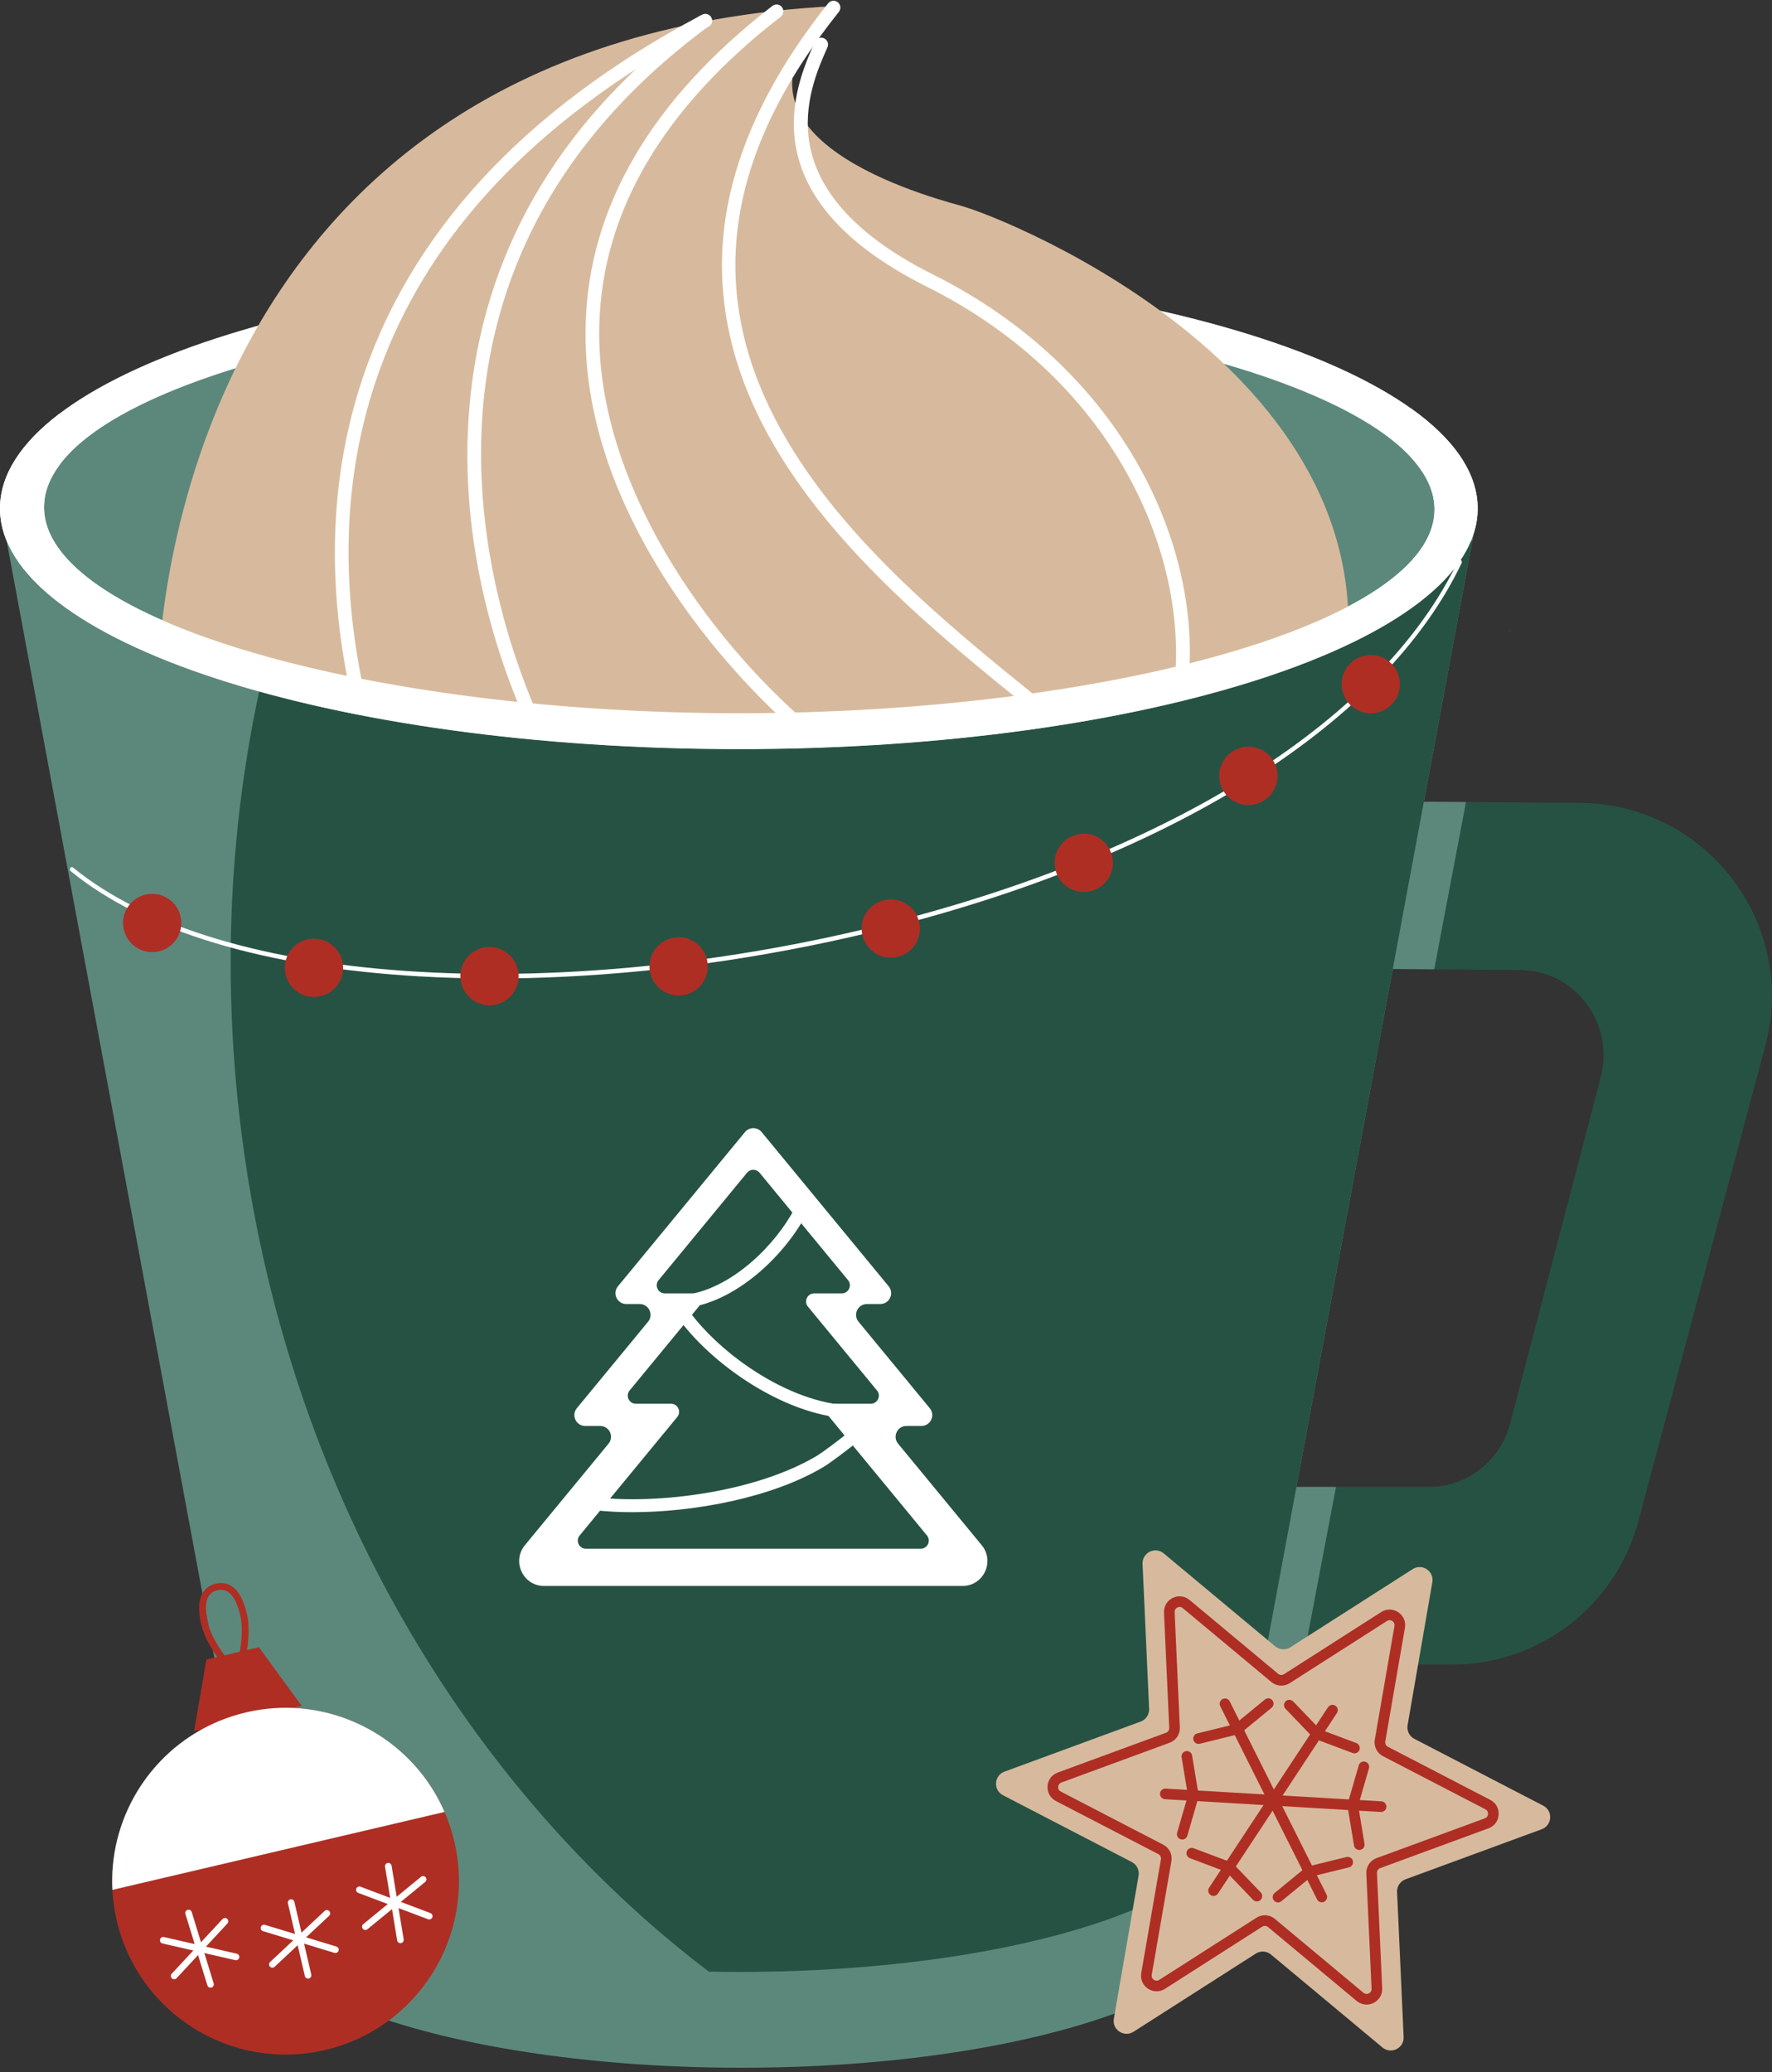 <?xml version="1.0" encoding="UTF-8" standalone="no"?><svg xmlns="http://www.w3.org/2000/svg" xmlns:xlink="http://www.w3.org/1999/xlink" fill="#000000" height="821.6" preserveAspectRatio="xMidYMid meet" version="1" viewBox="0.0 -0.3 702.7 821.6" width="702.7" zoomAndPan="magnify"><rect x="0.0" y="-0.3" width="702.7" height="821.6" fill="#333333" stroke="none"/><defs><clipPath id="a"><path d="M 415 317 L 702.672 317 L 702.672 660 L 415 660 Z M 415 317"/></clipPath><clipPath id="b"><path d="M 134 706 L 456 706 L 456 819.609 L 134 819.609 Z M 134 706"/></clipPath></defs><g><g clip-path="url(#a)" id="change1_4"><path d="M 634.781 426.906 L 598.848 564.176 C 594.973 578.984 581.816 589.293 566.785 589.293 L 491.129 589.293 C 485.918 589.293 481.07 588.102 476.777 585.996 C 461.777 578.66 453.566 560.254 460.273 542.98 L 513.773 405.242 C 515.816 399.984 519.059 395.469 523.102 391.957 C 529.047 386.785 536.734 383.797 544.891 383.863 L 568.75 384.055 L 602.98 384.332 C 624.68 384.508 640.383 405.523 634.781 426.906 Z M 626.672 318.082 L 581.344 317.73 L 567.836 317.621 C 557.98 317.543 548.422 319.359 539.59 322.785 C 520.078 330.344 504.07 345.75 496.055 365.984 L 421.176 555.012 C 405.469 594.645 425.191 636.922 460.742 653.02 C 470.27 657.332 480.93 659.77 492.352 659.77 L 575.727 659.77 C 610.398 659.77 640.75 636.461 649.695 602.957 L 700.039 414.395 C 712.953 366.027 676.734 318.48 626.672 318.082" fill="#265244"/></g><g id="change2_1"><path d="M 581.344 317.73 L 568.75 384.055 L 544.891 383.863 C 536.734 383.797 529.047 386.785 523.102 391.957 C 529.648 364.5 535.402 340.375 539.59 322.785 C 548.422 319.359 557.98 317.543 567.836 317.621 L 581.344 317.73" fill="#5c887c"/></g><g id="change2_2"><path d="M 529.793 589.293 L 516.418 659.77 L 492.352 659.77 C 480.93 659.77 470.27 657.332 460.742 653.02 C 464.633 636.789 470.254 613.312 476.777 585.996 C 481.07 588.102 485.918 589.293 491.129 589.293 L 529.793 589.293" fill="#5c887c"/></g><g clip-path="url(#b)" id="change2_6"><path d="M 441.902 798.145 C 450.125 795.137 455.758 787.34 455.789 778.586 L 455.789 719.543 C 445.676 714.77 433.656 710.453 420.09 706.723 L 167.98 706.723 C 155.559 710.141 144.438 714.043 134.883 718.344 L 134.883 778.426 C 134.883 779.074 134.898 779.723 134.926 780.367 C 135.309 788.922 141.008 796.363 149.09 799.188 C 185.109 811.777 236.766 819.609 294.035 819.609 C 352.871 819.609 405.785 811.344 441.902 798.145" fill="#5c887c"/></g><g id="change2_3"><path d="M 585.969 201.312 C 585.969 254.02 454.793 296.746 292.984 296.746 C 131.172 296.746 0 254.02 0 201.312 C 0 148.609 131.172 105.883 292.984 105.883 C 454.793 105.883 585.969 148.609 585.969 201.312" fill="#5c887c"/></g><g id="change3_1"><path d="M 292.984 282.508 C 146.555 282.508 17.457 245.68 17.457 200.836 C 17.457 155.992 146.555 120.121 292.984 120.121 C 439.41 120.121 568.871 156.863 568.871 201.707 C 568.871 246.551 439.41 282.508 292.984 282.508 Z M 292.984 105.883 C 131.172 105.883 0 148.609 0 201.312 C 0 254.02 131.172 296.746 292.984 296.746 C 454.793 296.746 585.969 254.02 585.969 201.312 C 585.969 148.609 454.793 105.883 292.984 105.883" fill="#ffffff"/></g><g id="change4_1"><path d="M 272.555 293.266 L 62.516 272.258 C 62.516 272.258 59.605 16.066 331.516 2.09 C 278.531 51.582 361.793 76.035 381.008 81.277 C 400.223 86.516 555.684 149.402 532.395 272.258 C 457.082 274.961 357.719 292.684 318.133 292.82 C 306.609 292.863 272.555 293.266 272.555 293.266" fill="#d7ba9d"/></g><g id="change3_2"><path d="M 141.477 276.113 C 140.223 276.113 139.098 275.238 138.824 273.965 C 129.73 231.211 130.941 190.809 142.434 153.887 C 161.234 93.473 206.742 43.688 277.691 5.91 C 277.809 5.844 277.98 5.754 278.152 5.66 L 278.406 5.527 C 279.723 4.812 281.371 5.309 282.082 6.621 C 282.793 7.941 282.301 9.586 280.984 10.297 L 280.289 10.668 C 137.785 86.547 127.594 195.117 144.129 272.836 C 144.441 274.301 143.508 275.742 142.039 276.055 C 141.852 276.094 141.66 276.113 141.477 276.113" fill="#ffffff"/></g><g id="change3_3"><path d="M 211.531 288.676 C 210.496 288.676 209.512 288.082 209.059 287.078 C 197.926 262.375 180.223 212.383 186.738 155.121 C 193.473 95.938 223.84 45.871 276.996 6.316 C 278.199 5.422 279.898 5.672 280.793 6.875 C 281.684 8.074 281.438 9.773 280.234 10.668 C 148.348 108.805 196.195 245.34 214 284.852 C 214.617 286.215 214.008 287.82 212.645 288.438 C 212.281 288.598 211.902 288.676 211.531 288.676" fill="#ffffff"/></g><g id="change3_4"><path d="M 318.969 291.762 C 318.348 291.762 317.719 291.547 317.207 291.109 C 307.586 282.871 282.973 260.133 262.344 226.949 C 241.578 193.551 231.445 160.461 232.23 128.598 C 233.383 81.762 258.297 39.184 306.281 2.043 C 307.465 1.129 309.168 1.344 310.086 2.527 C 311 3.711 310.785 5.414 309.602 6.332 C 262.969 42.426 238.762 83.605 237.648 128.73 C 236.098 191.727 281.438 253.355 320.734 286.988 C 321.871 287.961 322.004 289.676 321.031 290.812 C 320.496 291.438 319.734 291.762 318.969 291.762" fill="#ffffff"/></g><g id="change3_5"><path d="M 414.586 285.078 C 413.988 285.078 413.383 284.879 412.879 284.473 L 407.516 280.125 C 371.5 250.969 326.676 214.684 302.695 168.527 C 289.551 143.227 284.27 117.379 287 91.699 C 290.156 62.031 304.09 31.523 328.418 1.02 C 329.352 -0.152 331.059 -0.344 332.23 0.59 C 333.398 1.523 333.59 3.227 332.656 4.398 C 288.195 60.148 279.969 113.02 307.508 166.027 C 330.965 211.18 375.301 247.07 410.926 275.91 L 416.297 280.262 C 417.461 281.203 417.637 282.91 416.695 284.074 C 416.156 284.734 415.375 285.078 414.586 285.078" fill="#ffffff"/></g><g id="change3_6"><path d="M 468.094 276.738 C 467.973 276.738 467.852 276.73 467.727 276.715 C 466.242 276.512 465.203 275.148 465.402 273.664 C 472.164 223.422 444.434 151.836 367.566 113.395 C 295.898 77.559 315.551 33.395 322.949 16.766 L 323.176 16.258 C 323.785 14.891 325.387 14.273 326.754 14.883 C 328.121 15.488 328.742 17.094 328.133 18.461 L 327.906 18.973 C 324.496 26.625 318.156 40.875 321.074 56.977 C 324.656 76.754 341.113 94.105 369.992 108.547 C 406.125 126.613 434.641 153.402 452.457 186.012 C 468.09 214.621 474.594 246.008 470.777 274.387 C 470.594 275.75 469.43 276.738 468.094 276.738" fill="#ffffff"/></g><g id="change1_1"><path d="M 598.879 249.496 L 598.586 251.051 C 598.621 250.531 598.637 250.016 598.648 249.496 L 598.879 249.496" fill="#265244"/></g><g id="change2_4"><path d="M 586.176 201.867 L 585.883 203.418 C 585.922 202.898 585.934 202.387 585.945 201.867 L 586.176 201.867" fill="#5c887c"/></g><g id="change2_5"><path d="M 584.477 210.984 L 583.891 214.133 L 490.137 718.191 C 490.137 751.059 413.684 777.664 315.691 781.223 C 308.328 781.488 300.84 781.629 293.258 781.629 C 289.176 781.629 285.121 781.59 281.098 781.512 C 231.684 780.543 187.105 773.742 154.133 763.164 C 118.477 751.719 96.383 735.859 96.383 718.191 L 2.613 214.082 C 12.41 237.934 49.254 259 102.766 273.895 C 114.641 277.199 127.344 280.199 140.754 282.863 C 185.117 291.672 237.234 296.742 292.984 296.742 C 441.102 296.742 563.535 260.949 583.199 214.461 C 583.688 213.309 584.117 212.152 584.477 210.984" fill="#5c887c"/></g><g id="change1_2"><path d="M 583.891 214.133 L 490.137 718.191 C 490.137 751.059 413.684 777.664 315.691 781.223 C 308.328 781.488 300.84 781.629 293.258 781.629 C 289.176 781.629 285.121 781.59 281.098 781.512 C 181.746 706.023 110.156 583 94.582 438.945 C 88.398 381.699 91.582 326.027 102.766 273.895 C 114.641 277.199 127.344 280.199 140.754 282.863 C 185.117 291.672 237.234 296.742 292.984 296.742 C 441.102 296.742 563.535 260.949 583.199 214.461 C 583.434 214.359 583.656 214.246 583.891 214.133" fill="#265244"/></g><g id="change3_7"><path d="M 559.617 161.707 L 559.617 181.172 C 565.637 187.738 568.871 194.621 568.871 201.707 C 568.871 246.551 439.41 282.508 292.984 282.508 C 146.555 282.508 17.457 245.68 17.457 200.836 C 17.457 195.023 19.629 189.367 23.719 183.914 L 23.719 163.641 C 8.457 175.199 0 187.934 0 201.312 C 0 254.02 131.172 296.746 292.984 296.746 C 454.793 296.746 585.969 254.02 585.969 201.312 C 585.969 187.184 576.535 173.773 559.617 161.707" fill="#ffffff"/></g><g id="change4_2"><path d="M 568.004 627.074 L 558.191 683.777 C 557.812 685.977 558.898 688.172 560.879 689.195 L 611.969 715.688 C 615.918 717.734 615.555 723.5 611.379 725.035 L 557.363 744.891 C 555.27 745.66 553.914 747.695 554.016 749.926 L 556.621 807.414 C 556.82 811.859 551.645 814.43 548.227 811.578 L 504.027 774.727 C 502.312 773.301 499.871 773.145 497.992 774.348 L 449.508 805.344 C 445.758 807.742 440.945 804.543 441.703 800.16 L 451.516 743.453 C 451.898 741.258 450.809 739.066 448.828 738.035 L 397.742 711.547 C 393.789 709.5 394.156 703.734 398.332 702.199 L 452.344 682.344 C 454.441 681.574 455.793 679.535 455.695 677.309 L 453.09 619.82 C 452.887 615.375 458.062 612.805 461.484 615.656 L 505.684 652.508 C 507.398 653.934 509.84 654.09 511.719 652.887 L 560.203 621.891 C 563.953 619.492 568.766 622.691 568.004 627.074" fill="#d7ba9d"/></g><g id="change5_1"><path d="M 501.594 759.141 C 503.004 759.141 504.402 759.625 505.547 760.578 L 540.688 789.875 C 541.598 790.633 542.547 790.258 542.812 790.125 C 543.082 789.992 543.953 789.465 543.902 788.281 L 541.828 742.578 C 541.707 739.875 543.332 737.434 545.871 736.5 L 588.812 720.715 C 589.926 720.309 590.074 719.297 590.094 718.996 C 590.113 718.699 590.09 717.68 589.039 717.133 L 548.426 696.074 C 546.023 694.832 544.719 692.203 545.18 689.535 L 552.98 644.457 C 553.184 643.285 552.383 642.656 552.133 642.488 C 551.883 642.32 550.992 641.832 549.992 642.469 L 511.449 667.113 C 509.168 668.57 506.242 668.387 504.16 666.656 L 469.023 637.359 C 468.113 636.598 467.164 636.973 466.895 637.105 C 466.629 637.238 465.754 637.766 465.809 638.953 L 467.879 684.656 C 468 687.359 466.379 689.801 463.836 690.734 L 420.898 706.52 C 419.781 706.93 419.637 707.938 419.617 708.234 C 419.598 708.535 419.617 709.555 420.672 710.102 L 461.285 731.156 C 463.688 732.406 464.992 735.031 464.531 737.695 L 456.73 782.777 C 456.527 783.945 457.324 784.578 457.574 784.742 C 457.824 784.91 458.719 785.402 459.715 784.766 L 498.262 760.121 C 499.285 759.465 500.441 759.141 501.594 759.141 Z M 541.922 794.562 C 540.516 794.562 539.133 794.07 537.984 793.117 L 502.844 763.82 C 502.188 763.27 501.258 763.211 500.535 763.676 L 461.988 788.316 C 459.895 789.656 457.309 789.637 455.238 788.258 C 453.168 786.883 452.148 784.508 452.57 782.059 L 460.371 736.98 C 460.52 736.133 460.105 735.297 459.344 734.902 L 418.727 713.848 C 416.523 712.699 415.246 710.449 415.406 707.969 C 415.562 705.488 417.109 703.414 419.441 702.559 L 462.383 686.777 C 463.188 686.48 463.703 685.703 463.664 684.848 L 461.594 639.145 C 461.48 636.66 462.793 634.434 465.02 633.328 C 467.246 632.223 469.816 632.527 471.727 634.117 L 506.863 663.414 C 507.523 663.965 508.453 664.023 509.176 663.559 L 547.719 638.914 C 549.812 637.578 552.398 637.602 554.469 638.973 C 556.539 640.352 557.562 642.727 557.137 645.176 L 549.336 690.254 C 549.191 691.102 549.605 691.934 550.367 692.328 L 590.98 713.387 C 593.188 714.531 594.461 716.785 594.305 719.266 C 594.148 721.746 592.602 723.82 590.27 724.676 L 547.328 740.457 C 546.523 740.754 546.008 741.531 546.047 742.387 L 548.117 788.09 C 548.227 790.574 546.914 792.801 544.688 793.906 C 543.801 794.348 542.855 794.562 541.922 794.562" fill="#ae2e24"/></g><g id="change5_2"><path d="M 547.68 718.191 L 547.555 718.188 L 461.996 713.133 C 460.832 713.066 459.945 712.066 460.016 710.902 C 460.082 709.742 461.051 708.828 462.246 708.922 L 547.805 713.977 C 548.965 714.047 549.852 715.043 549.785 716.207 C 549.719 717.328 548.789 718.191 547.68 718.191" fill="#ae2e24"/></g><g id="change5_3"><path d="M 539.023 733.258 C 538.012 733.258 537.117 732.523 536.945 731.492 L 534.375 715.957 C 534.188 714.809 534.965 713.723 536.113 713.531 C 537.262 713.34 538.348 714.121 538.539 715.27 L 541.105 730.801 C 541.297 731.949 540.52 733.039 539.371 733.227 C 539.254 733.246 539.137 733.258 539.023 733.258" fill="#ae2e24"/></g><g id="change5_4"><path d="M 536.473 717.512 C 536.277 717.512 536.078 717.484 535.883 717.43 C 534.766 717.105 534.121 715.938 534.445 714.816 L 538.824 699.691 C 539.148 698.574 540.32 697.926 541.438 698.254 C 542.555 698.578 543.199 699.746 542.875 700.867 L 538.496 715.988 C 538.23 716.914 537.387 717.512 536.473 717.512" fill="#ae2e24"/></g><g id="change5_5"><path d="M 468.832 729.109 C 468.637 729.109 468.441 729.082 468.242 729.027 C 467.125 728.703 466.48 727.531 466.805 726.414 L 471.184 711.289 C 471.508 710.172 472.68 709.527 473.797 709.852 C 474.914 710.176 475.559 711.344 475.234 712.465 L 470.855 727.586 C 470.59 728.512 469.746 729.109 468.832 729.109" fill="#ae2e24"/></g><g id="change5_6"><path d="M 473.219 713.777 C 472.207 713.777 471.312 713.043 471.141 712.012 L 468.57 696.477 C 468.383 695.328 469.16 694.242 470.309 694.055 C 471.457 693.867 472.543 694.641 472.734 695.789 L 475.305 711.32 C 475.492 712.473 474.715 713.559 473.566 713.746 C 473.449 713.77 473.336 713.777 473.219 713.777" fill="#ae2e24"/></g><g id="change5_7"><path d="M 481.242 751.488 C 480.844 751.488 480.441 751.375 480.082 751.141 C 479.109 750.5 478.84 749.191 479.48 748.219 L 526.637 676.648 C 527.277 675.68 528.586 675.406 529.559 676.051 C 530.531 676.691 530.801 678 530.16 678.973 L 483.004 750.539 C 482.598 751.152 481.926 751.488 481.242 751.488" fill="#ae2e24"/></g><g id="change5_8"><path d="M 537.117 694.945 C 536.871 694.945 536.621 694.902 536.375 694.809 L 521.641 689.27 C 520.547 688.859 519.996 687.641 520.406 686.551 C 520.816 685.461 522.031 684.906 523.121 685.32 L 537.859 690.859 C 538.953 691.27 539.504 692.488 539.094 693.578 C 538.773 694.426 537.973 694.945 537.117 694.945" fill="#ae2e24"/></g><g id="change5_9"><path d="M 522.207 689.289 C 521.652 689.289 521.098 689.07 520.684 688.641 L 509.777 677.285 C 508.969 676.445 508.996 675.109 509.836 674.301 C 510.676 673.496 512.012 673.523 512.82 674.363 L 523.727 685.719 C 524.535 686.559 524.508 687.895 523.668 688.699 C 523.258 689.094 522.73 689.289 522.207 689.289" fill="#ae2e24"/></g><g id="change5_10"><path d="M 498.43 753.664 C 497.875 753.664 497.324 753.445 496.91 753.016 L 486 741.66 C 485.195 740.82 485.223 739.484 486.062 738.68 C 486.902 737.871 488.234 737.898 489.043 738.738 L 499.953 750.094 C 500.758 750.934 500.73 752.27 499.891 753.074 C 499.48 753.469 498.953 753.664 498.43 753.664" fill="#ae2e24"/></g><g id="change5_11"><path d="M 487.348 742.195 C 487.102 742.195 486.848 742.152 486.605 742.059 L 471.867 736.516 C 470.777 736.105 470.227 734.891 470.637 733.801 C 471.047 732.711 472.262 732.152 473.352 732.566 L 488.09 738.109 C 489.18 738.52 489.73 739.734 489.32 740.828 C 489.004 741.672 488.199 742.195 487.348 742.195" fill="#ae2e24"/></g><g id="change5_12"><path d="M 524.176 754.023 C 523.402 754.023 522.66 753.598 522.289 752.859 L 483.887 676.234 C 483.363 675.195 483.785 673.93 484.828 673.406 C 485.867 672.883 487.137 673.305 487.656 674.348 L 526.062 750.969 C 526.582 752.012 526.16 753.277 525.121 753.801 C 524.816 753.953 524.496 754.023 524.176 754.023" fill="#ae2e24"/></g><g id="change5_13"><path d="M 506.805 754.062 C 506.195 754.062 505.59 753.801 505.172 753.293 C 504.434 752.391 504.562 751.062 505.465 750.324 L 517.633 740.332 C 518.531 739.594 519.863 739.723 520.602 740.625 C 521.34 741.523 521.211 742.852 520.309 743.594 L 508.141 753.582 C 507.746 753.906 507.273 754.062 506.805 754.062" fill="#ae2e24"/></g><g id="change5_14"><path d="M 519.156 743.98 C 518.207 743.98 517.348 743.336 517.109 742.371 C 516.828 741.242 517.523 740.098 518.652 739.82 L 533.941 736.051 C 535.07 735.777 536.215 736.465 536.492 737.594 C 536.773 738.727 536.078 739.867 534.949 740.148 L 519.66 743.914 C 519.492 743.957 519.324 743.98 519.156 743.98" fill="#ae2e24"/></g><g id="change5_15"><path d="M 475.293 691.199 C 474.344 691.199 473.484 690.555 473.246 689.594 C 472.969 688.465 473.66 687.32 474.789 687.039 L 490.078 683.273 C 491.203 682.992 492.352 683.684 492.629 684.816 C 492.91 685.945 492.219 687.09 491.086 687.367 L 475.801 691.137 C 475.629 691.18 475.461 691.199 475.293 691.199" fill="#ae2e24"/></g><g id="change5_16"><path d="M 490.77 687.336 C 490.16 687.336 489.555 687.07 489.141 686.562 C 488.398 685.664 488.531 684.336 489.43 683.598 L 501.598 673.605 C 502.5 672.863 503.828 672.996 504.566 673.898 C 505.309 674.797 505.176 676.125 504.277 676.863 L 492.109 686.855 C 491.715 687.18 491.242 687.336 490.77 687.336" fill="#ae2e24"/></g><g id="change3_8"><path d="M 223.816 386.992 C 204.105 387.953 184.844 387.926 166.414 386.863 C 104.961 383.316 57.117 368.895 28.055 345.152 C 27.699 344.863 27.613 344.297 27.863 343.895 C 28.113 343.488 28.605 343.398 28.961 343.691 C 57.773 367.227 105.324 381.535 166.473 385.059 C 224.215 388.391 290.191 381.551 352.254 365.805 C 466.008 336.941 548.371 284.566 578.223 222.109 C 578.43 221.676 578.91 221.52 579.293 221.762 C 579.676 222.008 579.82 222.555 579.609 222.988 C 549.547 285.895 466.809 338.59 352.613 367.566 C 310.223 378.32 266.004 384.93 223.816 386.992" fill="#ffffff"/></g><g id="change5_17"><path d="M 135.855 381.355 C 137.027 387.629 132.887 393.664 126.613 394.832 C 120.336 396.004 114.301 391.863 113.133 385.586 C 111.965 379.312 116.102 373.277 122.379 372.109 C 128.652 370.938 134.688 375.078 135.855 381.355" fill="#ae2e24"/></g><g id="change5_18"><path d="M 205.465 384.652 C 206.637 390.926 202.496 396.961 196.223 398.129 C 189.945 399.301 183.91 395.16 182.742 388.887 C 181.574 382.609 185.715 376.574 191.988 375.406 C 198.262 374.238 204.297 378.375 205.465 384.652" fill="#ae2e24"/></g><g id="change5_19"><path d="M 280.48 380.781 C 281.648 387.055 277.512 393.09 271.234 394.258 C 264.961 395.426 258.926 391.289 257.758 385.012 C 256.59 378.738 260.727 372.703 267.004 371.535 C 273.277 370.363 279.312 374.504 280.48 380.781" fill="#ae2e24"/></g><g id="change5_20"><path d="M 364.605 365.781 C 365.773 372.059 361.637 378.094 355.359 379.262 C 349.086 380.43 343.051 376.289 341.883 370.016 C 340.715 363.742 344.852 357.707 351.129 356.535 C 357.402 355.367 363.438 359.508 364.605 365.781" fill="#ae2e24"/></g><g id="change5_21"><path d="M 71.711 363.566 C 72.883 369.84 68.742 375.875 62.469 377.047 C 56.191 378.215 50.156 374.074 48.988 367.801 C 47.82 361.523 51.957 355.488 58.234 354.32 C 64.508 353.152 70.543 357.289 71.711 363.566" fill="#ae2e24"/></g><g id="change5_22"><path d="M 441.129 339.719 C 442.301 345.992 438.16 352.027 431.887 353.195 C 425.609 354.367 419.574 350.227 418.406 343.953 C 417.238 337.676 421.375 331.641 427.652 330.473 C 433.926 329.305 439.961 333.441 441.129 339.719" fill="#ae2e24"/></g><g id="change5_23"><path d="M 506.414 305.246 C 507.582 311.523 503.445 317.555 497.168 318.727 C 490.895 319.895 484.859 315.758 483.691 309.48 C 482.52 303.203 486.66 297.172 492.934 296.004 C 499.211 294.832 505.246 298.973 506.414 305.246" fill="#ae2e24"/></g><g id="change5_24"><path d="M 554.953 268.883 C 556.121 275.156 551.98 281.191 545.707 282.363 C 539.434 283.531 533.398 279.391 532.227 273.117 C 531.059 266.844 535.199 260.809 541.473 259.637 C 547.746 258.469 553.781 262.609 554.953 268.883" fill="#ae2e24"/></g><g id="change5_25"><path d="M 87.039 630.133 C 86.758 630.164 86.469 630.211 86.172 630.281 C 84.258 630.73 82.992 631.781 82.301 633.492 C 81.41 635.715 81.465 639.016 82.473 643.309 C 84.133 650.391 90.527 658.301 93.559 661.754 C 94.738 657.312 96.945 647.375 95.285 640.301 C 94.277 636.008 92.859 633.027 91.07 631.438 C 89.902 630.398 88.578 629.969 87.039 630.133 Z M 94.797 667.027 L 93.223 665.41 C 92.773 664.949 82.191 653.98 79.832 643.926 C 78.676 639.012 78.66 635.27 79.785 632.48 C 80.801 629.961 82.797 628.285 85.555 627.641 C 88.312 626.984 90.844 627.602 92.875 629.406 C 95.121 631.406 96.773 634.766 97.926 639.68 C 100.285 649.734 95.684 664.266 95.488 664.879 L 94.797 667.027" fill="#ae2e24"/></g><g id="change5_26"><path d="M 102.652 652.863 L 81.848 657.746 L 76.977 686.121 L 119.641 676.109 L 102.652 652.863" fill="#ae2e24"/></g><g id="change5_27"><path d="M 180.18 729.934 C 188.855 766.898 165.922 803.895 128.957 812.57 C 91.988 821.246 54.988 798.316 46.312 761.352 C 45.352 757.246 44.781 753.148 44.57 749.086 C 44.402 745.812 44.473 742.57 44.766 739.363 C 47.301 711.668 66.605 687.348 94.578 679.477 C 94.988 679.359 95.402 679.25 95.816 679.145 C 96.387 678.988 96.961 678.848 97.543 678.711 C 98.059 678.59 98.566 678.477 99.078 678.371 C 99.551 678.27 100.016 678.172 100.488 678.082 L 100.617 678.059 C 129.145 672.711 157.215 685.902 171.785 709.555 C 173.473 712.293 174.977 715.168 176.281 718.176 C 177.906 721.906 179.215 725.832 180.18 729.934" fill="#ae2e24"/></g><g id="change3_9"><path d="M 69.199 784.52 C 68.836 784.559 68.457 784.445 68.168 784.176 C 67.641 783.684 67.609 782.859 68.102 782.328 L 88.262 760.641 C 88.754 760.113 89.578 760.082 90.109 760.574 C 90.637 761.066 90.668 761.895 90.176 762.422 L 70.02 784.109 C 69.793 784.348 69.5 784.488 69.199 784.52" fill="#ffffff"/></g><g id="change3_10"><path d="M 83.621 787.855 C 83.012 787.922 82.422 787.547 82.234 786.941 L 73.531 758.641 C 73.32 757.949 73.707 757.219 74.398 757.008 C 75.09 756.793 75.82 757.184 76.031 757.871 L 84.734 786.172 C 84.945 786.863 84.559 787.594 83.867 787.805 L 83.621 787.855" fill="#ffffff"/></g><g id="change3_11"><path d="M 93.738 776.973 C 93.598 776.988 93.453 776.98 93.305 776.949 L 64.445 770.336 C 63.742 770.172 63.301 769.473 63.465 768.77 C 63.625 768.062 64.324 767.629 65.031 767.785 L 93.891 774.398 C 94.594 774.562 95.035 775.262 94.871 775.965 C 94.746 776.523 94.277 776.918 93.738 776.973" fill="#ffffff"/></g><g id="change3_12"><path d="M 170.355 760.809 C 170.16 760.828 169.957 760.805 169.758 760.73 L 142.055 750.277 C 141.383 750.023 141.039 749.27 141.297 748.594 C 141.551 747.918 142.305 747.574 142.98 747.832 L 170.684 758.285 C 171.355 758.539 171.699 759.293 171.441 759.973 C 171.262 760.449 170.832 760.758 170.355 760.809" fill="#ffffff"/></g><g id="change3_13"><path d="M 158.926 770.215 C 158.238 770.285 157.609 769.812 157.496 769.125 L 152.699 739.906 C 152.582 739.195 153.066 738.523 153.777 738.406 C 154.492 738.289 155.16 738.77 155.281 739.484 L 160.078 768.699 C 160.195 769.414 159.711 770.086 158.996 770.203 L 158.926 770.215" fill="#ffffff"/></g><g id="change3_14"><path d="M 145.027 764.969 C 144.602 765.012 144.164 764.852 143.875 764.496 C 143.418 763.938 143.5 763.113 144.059 762.656 L 166.965 743.895 C 167.523 743.438 168.348 743.516 168.805 744.078 C 169.262 744.637 169.18 745.457 168.621 745.918 L 145.715 764.68 C 145.512 764.848 145.27 764.941 145.027 764.969" fill="#ffffff"/></g><g id="change3_15"><path d="M 108.145 779.926 C 107.754 779.969 107.344 779.832 107.051 779.52 C 106.559 778.992 106.586 778.164 107.113 777.672 L 128.734 757.441 C 129.262 756.945 130.09 756.977 130.582 757.504 C 131.074 758.031 131.047 758.855 130.52 759.352 L 108.898 779.582 C 108.684 779.781 108.418 779.898 108.145 779.926" fill="#ffffff"/></g><g id="change3_16"><path d="M 122.301 784.262 C 121.652 784.328 121.039 783.906 120.891 783.258 L 114.18 754.418 C 114.016 753.715 114.453 753.012 115.156 752.848 C 115.844 752.695 116.562 753.121 116.727 753.824 L 123.438 782.664 C 123.598 783.367 123.16 784.07 122.461 784.234 L 122.301 784.262" fill="#ffffff"/></g><g id="change3_17"><path d="M 133.148 774.109 C 132.98 774.125 132.805 774.113 132.633 774.059 L 104.301 765.449 C 103.609 765.238 103.223 764.512 103.43 763.82 C 103.641 763.129 104.375 762.742 105.062 762.949 L 133.391 771.559 C 134.082 771.77 134.473 772.496 134.262 773.188 C 134.105 773.707 133.656 774.055 133.148 774.109" fill="#ffffff"/></g><g id="change3_18"><path d="M 176.281 718.176 L 44.57 749.086 C 44.402 745.812 44.473 742.57 44.766 739.363 C 47.301 711.668 66.605 687.348 94.578 679.477 C 94.988 679.359 95.402 679.25 95.816 679.145 C 96.391 678.996 96.961 678.855 97.543 678.719 C 98.059 678.598 98.57 678.484 99.078 678.371 C 99.551 678.27 100.016 678.172 100.488 678.082 L 100.617 678.059 C 129.145 672.711 157.215 685.902 171.785 709.555 C 173.473 712.293 174.977 715.168 176.281 718.176" fill="#ffffff"/></g><g id="change3_19"><path d="M 389.305 612.41 L 356.145 572.148 C 353.836 569.348 355.828 565.121 359.461 565.121 L 365.395 565.121 C 369.027 565.121 371.02 560.895 368.711 558.094 L 340.469 523.805 C 338.16 521 340.152 516.777 343.785 516.777 L 349.09 516.777 C 352.719 516.777 354.715 512.551 352.406 509.746 L 302.047 448.605 C 300.328 446.52 297.133 446.52 295.414 448.605 L 245.055 509.746 C 242.746 512.551 244.738 516.777 248.371 516.777 L 253.676 516.777 C 257.305 516.777 259.301 521 256.992 523.805 L 228.746 558.094 C 226.441 560.895 228.434 565.121 232.066 565.121 L 238 565.121 C 241.629 565.121 243.625 569.348 241.316 572.148 L 208.156 612.41 C 202.844 618.855 207.43 628.578 215.785 628.578 L 381.676 628.578 C 390.027 628.578 394.613 618.855 389.305 612.41" fill="#ffffff"/></g><g id="change1_3"><path d="M 367.59 608.551 L 328.891 561.566 C 327.164 559.473 328.656 556.312 331.371 556.312 L 345.301 556.312 C 348.016 556.312 349.504 553.156 347.777 551.062 L 320.395 517.816 C 318.672 515.719 320.16 512.562 322.875 512.562 L 333.812 512.562 C 336.527 512.562 338.02 509.402 336.293 507.309 L 301.207 464.715 C 299.926 463.152 297.535 463.152 296.25 464.715 L 261.168 507.309 C 259.441 509.402 260.934 512.562 263.645 512.562 L 274.586 512.562 C 277.297 512.562 278.789 515.719 277.062 517.816 L 249.68 551.062 C 247.953 553.156 249.445 556.312 252.16 556.312 L 266.09 556.312 C 268.805 556.312 270.293 559.473 268.57 561.566 L 229.871 608.551 C 228.145 610.648 229.637 613.805 232.348 613.805 L 365.109 613.805 C 367.824 613.805 369.316 610.648 367.59 608.551" fill="#265244"/></g><g id="change3_20"><path d="M 250.742 599.316 C 245.449 599.316 240.469 599.051 235.965 598.527 C 234.559 598.367 233.547 597.094 233.707 595.684 C 233.871 594.273 235.156 593.254 236.555 593.422 C 260.973 596.238 300.004 591.371 324.23 576.793 C 325.848 575.82 334.039 569.809 336.441 567.605 C 337.484 566.648 339.113 566.719 340.07 567.766 C 341.031 568.812 340.961 570.438 339.91 571.398 C 337.211 573.871 328.703 580.105 326.883 581.195 C 306.168 593.66 275.156 599.316 250.742 599.316" fill="#ffffff"/></g><g id="change3_21"><path d="M 339.004 562.184 C 312.707 562.184 281.77 540.941 267.949 520.973 C 267.141 519.805 267.434 518.203 268.598 517.395 C 269.766 516.586 271.367 516.879 272.176 518.047 C 285.398 537.152 315.02 557.504 339.801 557.035 C 341.188 556.977 342.391 558.141 342.418 559.559 C 342.445 560.98 341.312 562.152 339.895 562.176 C 339.598 562.18 339.301 562.184 339.004 562.184" fill="#ffffff"/></g><g id="change3_22"><path d="M 274.043 517.969 C 272.82 517.969 271.738 517.094 271.516 515.848 C 271.266 514.449 272.195 513.113 273.594 512.867 C 290.832 509.777 307.578 493.359 315.203 478.734 C 315.863 477.48 317.41 476.988 318.676 477.645 C 319.934 478.301 320.422 479.855 319.766 481.113 C 311.555 496.848 293.371 514.547 274.5 517.926 C 274.348 517.953 274.191 517.969 274.043 517.969" fill="#ffffff"/></g></g></svg>